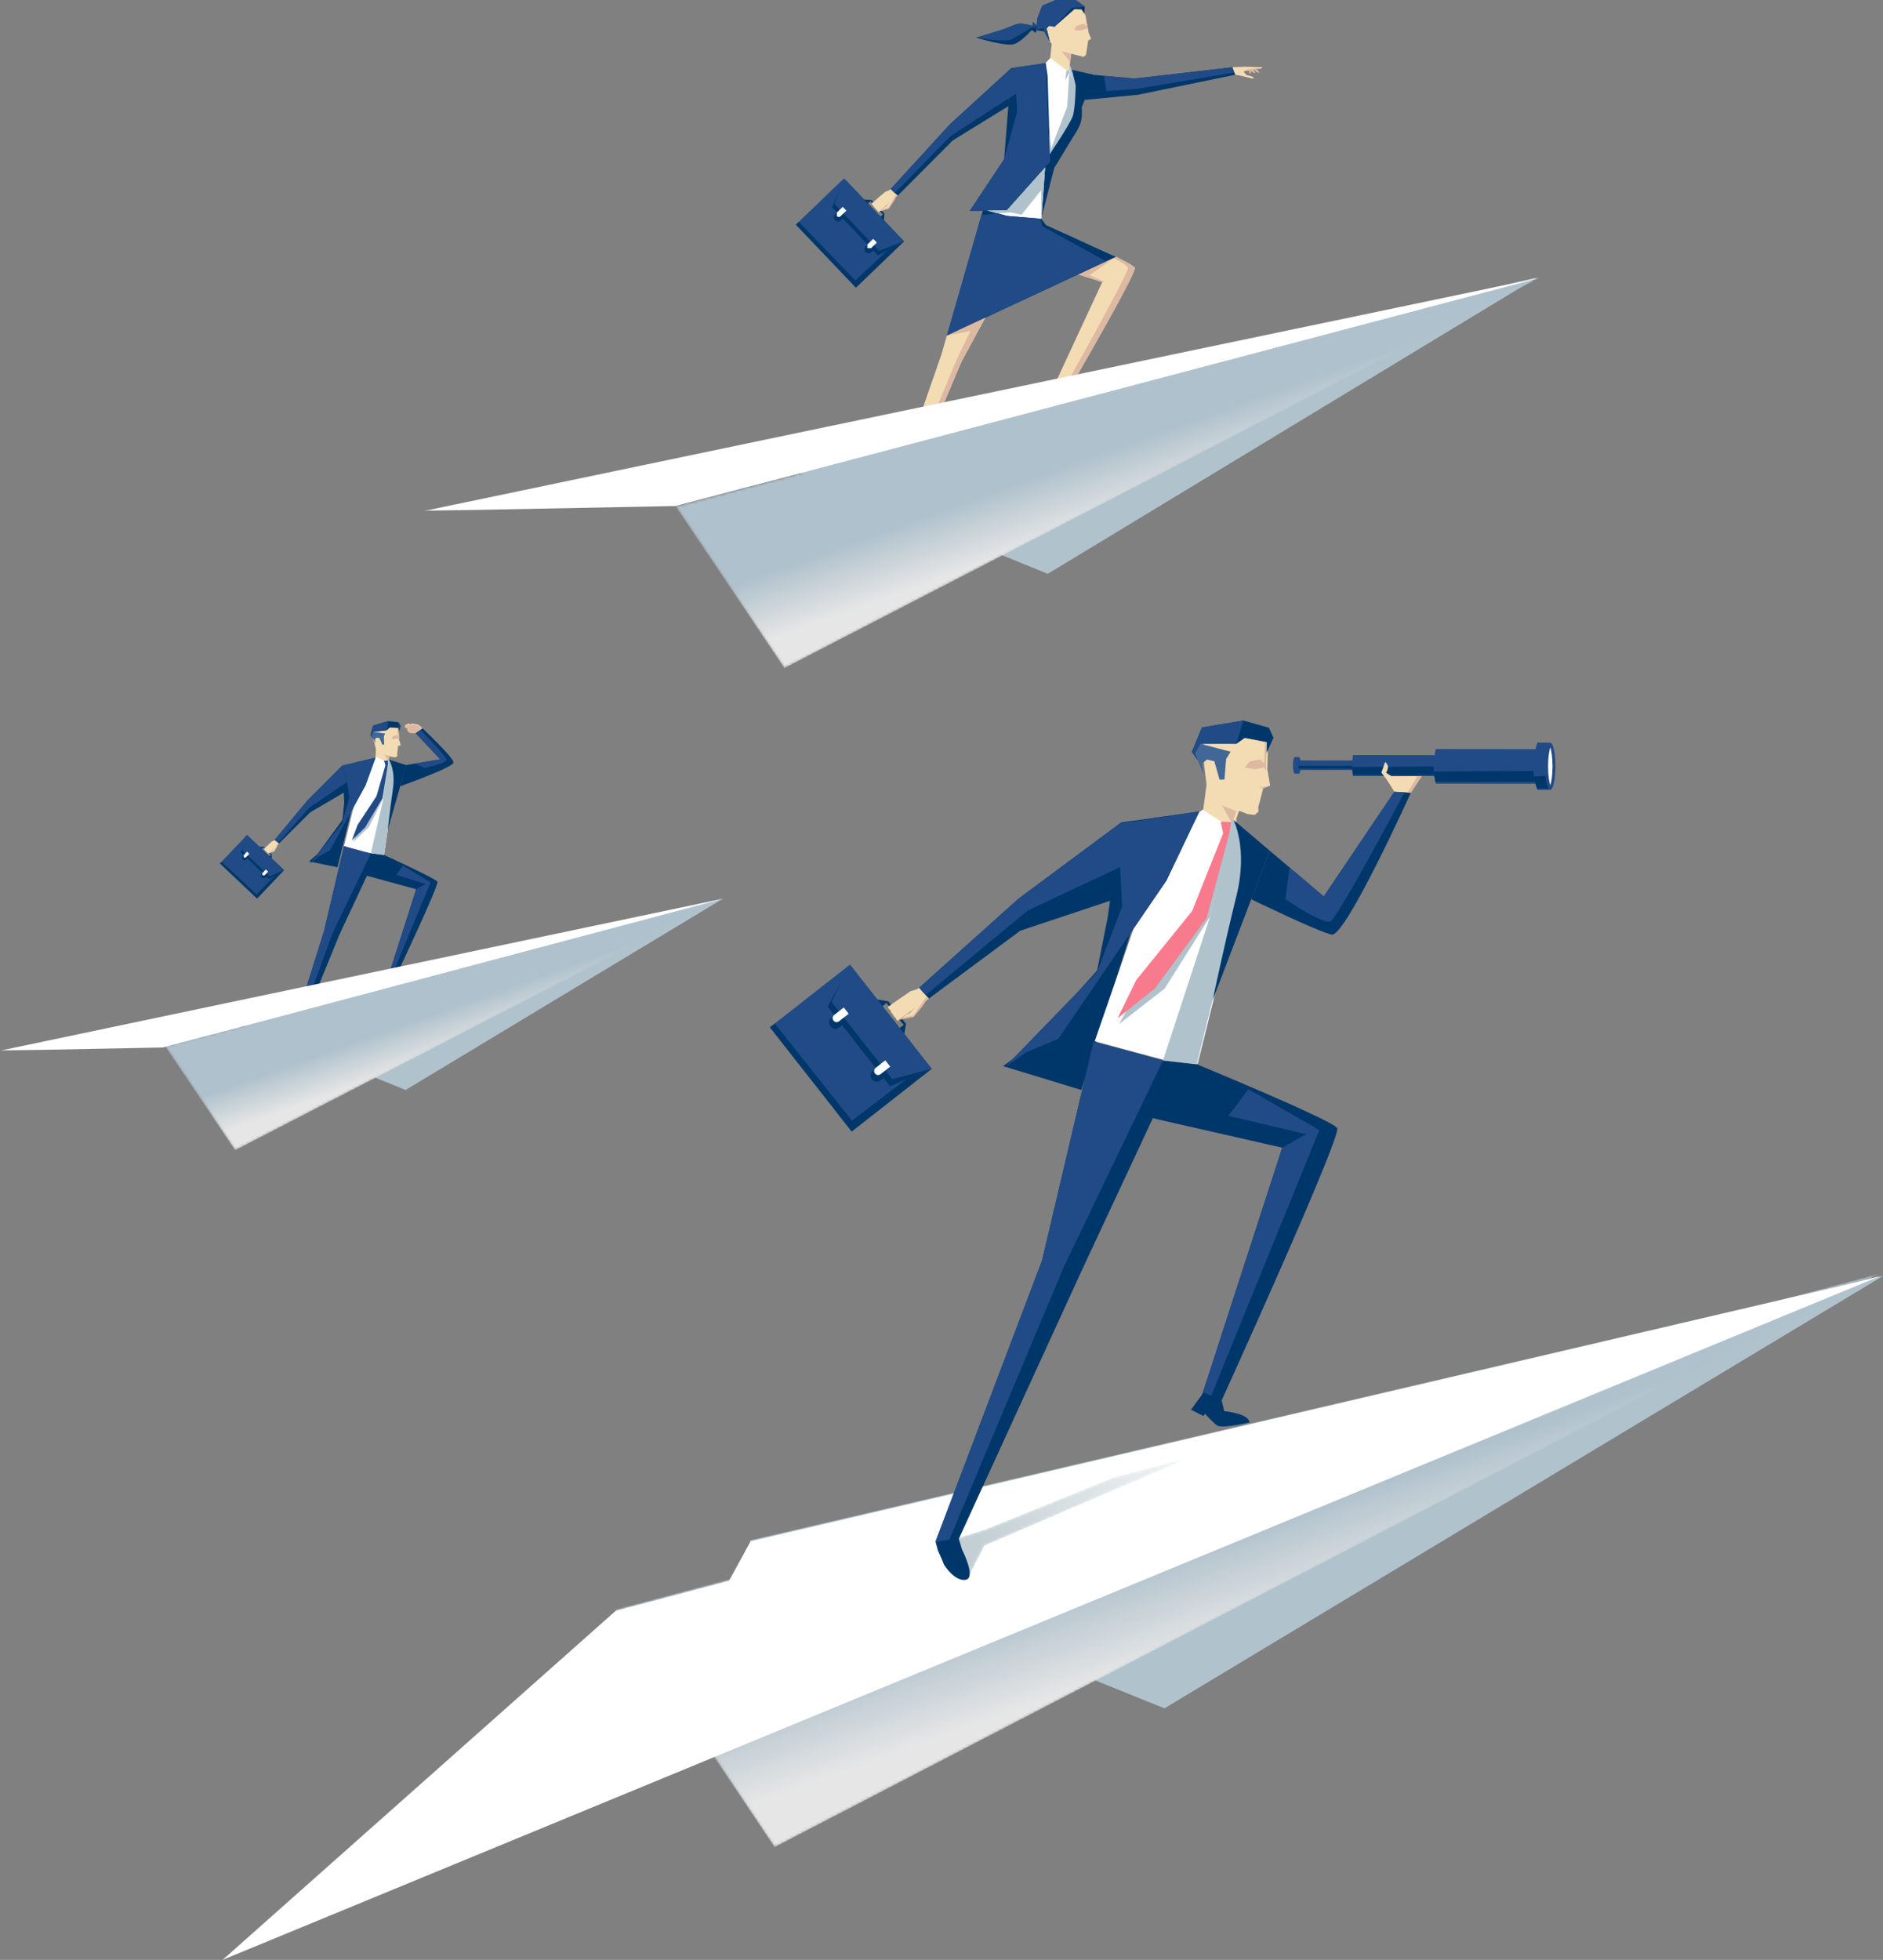 <svg xmlns="http://www.w3.org/2000/svg" xmlns:xlink="http://www.w3.org/1999/xlink" width="719px" height="748px" viewBox="0 0 719 748"><rect x="0" y="0" width="719" height="748" fill="#808080" stroke="none"/><title>figures</title><defs><polygon id="path-1" points="6.46053327e-14 128.271 60.761 219 483 0"></polygon><linearGradient x1="57.783%" y1="55.653%" x2="49.246%" y2="44.781%" id="linearGradient-3"><stop stop-color="#E6E6E6" offset="0%"></stop><stop stop-color="#AFC1CC" offset="100%"></stop></linearGradient><polygon id="path-4" points="6.294 47 12.915 33.925 92 0 62.137 7.907 12.915 27.841 4.29613116e-14 31.804"></polygon><linearGradient x1="8.884%" y1="57.625%" x2="131.607%" y2="30.53%" id="linearGradient-6"><stop stop-color="#C3CFD4" offset="0%"></stop><stop stop-color="#FFFFFF" offset="100%"></stop></linearGradient><polygon id="path-7" points="0 0.14 6.897 0.14 6.897 6.116 0 6.116"></polygon><polygon id="path-9" points="0 0.069 6.663 0.069 6.663 6.186 0 6.186"></polygon><polygon id="path-11" points="2.2247333e-14 -2.22226794e-14 11.672 -2.22226794e-14 11.672 6.704 2.2247333e-14 6.704"></polygon><polygon id="path-13" points="0 0 6.945 0 6.945 6.704 0 6.704"></polygon><polygon id="path-15" points="0 56.231 26.794 96 213 0"></polygon><linearGradient x1="57.784%" y1="55.586%" x2="49.246%" y2="44.843%" id="linearGradient-17"><stop stop-color="#E6E6E6" offset="0%"></stop><stop stop-color="#AFC1CC" offset="100%"></stop></linearGradient><polygon id="path-18" points="0 1.11560872e-14 276 1.11560872e-14 276 57.999 0 57.999"></polygon><polygon id="path-20" points="0 87.265 41.515 149 330 0"></polygon><linearGradient x1="57.783%" y1="55.605%" x2="49.245%" y2="44.824%" id="linearGradient-22"><stop stop-color="#E6E6E6" offset="0%"></stop><stop stop-color="#AFC1CC" offset="100%"></stop></linearGradient><polygon id="path-23" points="0 0 425.997 0 425.997 88.999 0 88.999"></polygon><polygon id="path-25" points="2.64216062e-14 0 301.237 0 301.237 79.518 2.64216062e-14 79.518"></polygon></defs><g id="DESIGN" stroke="none" stroke-width="1" fill="none" fill-rule="evenodd"><g id="RC---OPT-IN" transform="translate(-8, -187)"><g id="HERO" transform="translate(0, 128)"><g id="figures" transform="translate(8, 59)"><g id="Group-103" transform="translate(85, 275)"><polygon id="Fill-1" fill="#B0C2CC" points="201 313 359.644 377 634 212"></polygon><g id="Group-4" transform="translate(150, 211)"><mask id="mask-2" fill="white"><use xlink:href="#path-1"></use></mask><g id="Clip-3"></g><polygon id="Fill-2" fill="url(#linearGradient-3)" mask="url(#mask-2)" points="6.46053327e-14 128.271 60.761 219 483 0"></polygon></g><polygon id="Fill-5" fill="#FFFFFF" points="150.12 339.76 0 473 633 212"></polygon><polygon id="Fill-6" fill="#FFFFFF" points="201.599 313.262 193 329 634 212"></polygon><g id="Group-9" transform="translate(278, 281)"><mask id="mask-5" fill="white"><use xlink:href="#path-4"></use></mask><g id="Clip-8"></g><polygon id="Fill-7" fill="url(#linearGradient-6)" mask="url(#mask-5)" points="6.294 47 12.915 33.925 92 0 62.137 7.907 12.915 27.841 4.29613116e-14 31.804"></polygon></g><polygon id="Fill-10" fill="#F3DCB3" points="390 29.233 387.065 37.433 387.297 43 373 39.988 374.279 35.085 376.041 22"></polygon><polygon id="Fill-11" fill="#F3DCB3" points="377.295 3.324 374 10.091 375.801 25.366 381.073 31.743 391.464 35.725 394.148 36 395.557 34.736 395.436 33.221 397.437 25.537 400 24.896 398.918 18.715 399.196 7.746 393.151 3"></polygon><polygon id="Fill-12" fill="#00376A" points="298 131.887 327.894 141 348 77 333.67 95.684 307.175 125.249"></polygon><polygon id="Fill-13" fill="#FFFFFF" points="333 122.392 359.459 129.53 372.339 131 392 51.652 386.299 37.902 384.778 39.481 381.761 38.833 374.139 34 373.345 34.702 362.397 37.357"></polygon><g id="Group-102" transform="translate(209, 0)"><path d="M146.192,151.78 L118.999,210.006 L71.985,312.573 L63.222,313.35 L103.906,206.059 L123.562,122.578 L150.064,129.733 L163.142,131.255 C163.142,131.255 214.811,152.525 216.595,155.551 C218.379,158.577 172.482,259.459 172.482,259.459 L165.066,257.203 L195.61,163.033 L146.192,151.78 Z" id="Fill-14" fill="#00376A"></path><polygon id="Fill-16" fill="#B0C2CC" points="173.149 43.066 172.16 38.67 176.135 38.737 175.588 43.472 168.082 74.759 150.695 102.311 133.338 115.802 143.218 98.194 167.013 71.994"></polygon><polygon id="Fill-18" fill="#F77B8C" points="173.034 43.05 172.16 38.666 176.135 38.739 175.328 43.468 166.71 75.41 147.066 102.186 132.713 113.664 139.844 99.087 161.181 72.724"></polygon><polygon id="Fill-20" fill="#B0C2CC" points="162.971 131.205 150.069 129.738 168.081 74.762 175.509 42.565 176.134 38.739 176.947 37.89 179.035 41.407 182.112 53.358"></polygon><polygon id="Fill-22" fill="#00376A" points="124.778 96.153 128.905 75.416 134.093 38.915 163.975 34.688 151.377 61.064 110.092 121.437 97.657 126.73 89.507 132.527"></polygon><path d="M176.948,37.892 L190.858,49.704 L169.035,106.711 C169.035,106.711 173.586,85.186 178.12,66.893 C182.647,48.6 176.948,37.892 176.948,37.892" id="Fill-24" fill="#00376A"></path><polygon id="Fill-26" fill="#00376A" points="134.092 38.913 94.858 68.023 56.965 101.996 60.54 106.21 95.562 80.223 132.144 68.03"></polygon><polygon id="Fill-28" fill="#406796" points="175.881 11.9 174.182 14.695 173.538 22.523 171.669 22.523 169.691 15.556 166.857 14.877 165.048 16.356 165.546 20.516 162.263 12.494 164.369 8.874"></polygon><polygon id="Fill-30" fill="#204B86" points="31.212 156.839 0.001 117.082 30.502 93.18 40.497 105.907 61.713 132.932"></polygon><polygon id="Fill-32" fill="#00376A" points="45.225 107.19 51.937 115.74 51.294 119.657 49.473 117.34 51.069 116.182 44.472 107.784 42.967 109.058 40.928 106.457"></polygon><path d="M61.715,132.932 L30.868,93.642 L21.972,109.17 L24.587,112.499 L23.465,113.378 C22.427,114.19 22.245,115.7 23.058,116.737 C23.562,117.38 24.344,117.719 25.158,117.647 L25.158,117.647 C25.619,117.604 26.056,117.428 26.42,117.143 L27.543,116.264 L40.433,132.684 L39.31,133.563 C38.806,133.957 38.491,134.521 38.412,135.157 C38.333,135.794 38.509,136.419 38.903,136.922 C39.407,137.565 40.19,137.904 41.003,137.831 C41.464,137.789 41.901,137.613 42.265,137.328 L43.388,136.449 L45.828,139.553 L61.715,132.932 Z" id="Fill-34" fill="#00376A"></path><polygon id="Fill-36" fill="#204B86" points="30.504 93.178 23.506 107.373 46.671 136.877 61.715 132.93"></polygon><path d="M24.273,114.537 L24.236,114.495 C23.733,113.834 23.848,112.894 24.503,112.385 L28.181,109.505 L30.062,111.9 L26.36,114.798 C25.717,115.307 24.777,115.192 24.273,114.537" id="Fill-38" fill="#FFFFFF"></path><path d="M40.12,134.722 L40.084,134.679 C39.58,134.018 39.695,133.078 40.351,132.569 L44.028,129.689 L45.909,132.084 L42.208,134.982 C41.564,135.492 40.624,135.376 40.12,134.722" id="Fill-40" fill="#FFFFFF"></path><polygon id="Fill-42" fill="#00376A" points="4.31204991e-14 117.085 1.833 115.654 31.32 152.725 51.778 137.076 61.718 132.935 31.211 156.842"></polygon><polygon id="Fill-44" fill="#00376A" points="181.274 6.645 189.673 8.258 189.563 12.442 192.27 6.585 190.498 2.735 180.8 8.61653518e-14 164.943 2.631 161.095 11.981 163.347 15.213 162.267 12.49 164.372 8.871 178.082 8.889"></polygon><path d="M60.638,106.112 L59.485,107.016 L58.186,109.017 L54.781,113.14 L49.665,114.067 L52.135,112.351 L53.47,111.678 L54.472,110.666 C54.472,110.666 49.004,114.68 48.725,114.601 C48.44,114.516 47.984,113.655 47.984,113.431 C47.772,113.431 46.801,112.333 46.88,111.939 C46.546,111.963 45.97,110.908 46.048,110.532 C45.618,110.405 44.871,109.49 45.077,109.271 C45.278,109.059 53.719,103.262 53.719,103.262 L55.849,102.668 L56.966,102.001 L60.638,106.112 Z" id="Fill-46" fill="#F3DCB3"></path><polygon id="Fill-48" fill="#204B86" points="123.564 122.58 150.066 129.735 112.258 208.407 68.43 312.721 63.223 313.351 103.902 206.06"></polygon><polygon id="Fill-50" fill="#204B86" points="195.607 163.036 204.741 157.851 175.065 150.879 182.657 140.728 209.765 156.305 168.456 257.763 165.07 257.205"></polygon><polygon id="Fill-52" fill="#DDB9A2" points="60.638 106.112 59.885 105.33 59.017 106.434 54.787 112.454 50.721 113.34 49.665 114.067 54.781 113.14 58.186 109.017 59.485 107.016"></polygon><path d="M48.723,114.6 C48.626,114.539 48.699,114.327 48.699,114.327 L55.702,109.361 L54.47,110.665 C54.47,110.665 48.941,114.697 48.723,114.6" id="Fill-54" fill="#DDB9A2"></path><polygon id="Fill-56" fill="#204B86" points="180.799 0.002 164.942 2.633 161.094 11.983 163.346 15.209 162.265 12.492 164.371 8.872 178.08 8.891"></polygon><polygon id="Fill-58" fill="#204B86" points="110.092 121.438 140.308 77.254 151.378 61.065 163.976 34.684 133.548 39.316 94.86 68.026 56.967 101.999 59.455 104.788 98.477 72.458 133.699 55.96 134.47 71.027 124.779 96.154 89.507 132.522 97.658 126.731"></polygon><polygon id="Fill-60" fill="#DDB9A2" points="172.625 32.407 176.132 38.738 176.945 37.895 178.068 34.584"></polygon><polygon id="Fill-62" fill="#DDB9A2" points="188.76 16.421 189.015 8.424 181.271 6.635 189.67 8.26 189.385 19.156 188.651 17.925 185.313 18.634 181.35 17.961 183.049 15.676 187.158 14.809"></polygon><polygon id="Fill-64" fill="#DDB9A2" points="187.9 25.983 190.473 25.346 186.868 25.431"></polygon><polygon id="Fill-66" fill="#204B86" points="233.029 15.266 201.405 15.229 201.399 18.855 233.023 18.892"></polygon><path d="M201.135,17.108 C201.129,18.854 201.475,20.267 201.906,20.273 C202.337,20.273 202.689,18.854 202.689,17.114 C202.695,15.368 202.349,13.949 201.924,13.949 C201.493,13.949 201.141,15.361 201.135,17.108" id="Fill-68" fill="#204B86"></path><path d="M201.932,13.949 L200.269,13.949 C199.565,15.137 199.456,19.012 200.263,20.267 L201.926,20.267 C201.453,18.096 201.41,15.98 201.932,13.949" id="Fill-70" fill="#204B86"></path><path d="M222.496,18.366 L201.905,18.342 C201.802,17.96 201.832,17.621 201.929,17.293 L222.496,17.318 L222.496,18.366 Z" id="Fill-72" fill="#00376A"></path><path d="M254.238,13.207 L222.614,13.17 C222.244,15.862 222.244,18.536 222.602,21.186 L254.226,21.222 L254.238,13.207 Z" id="Fill-74" fill="#204B86"></path><path d="M222.543,20.723 C222.428,19.832 222.367,18.813 222.337,17.728 L254.234,17.534 L254.228,20.754 L222.543,20.723 Z" id="Fill-76" fill="#00376A"></path><path d="M293.024,10.936 L254.239,10.893 C253.171,15.132 253.232,19.546 254.227,24.093 L293.006,24.142 L293.024,10.936 Z" id="Fill-78" fill="#204B86"></path><path d="M254.074,23.366 C253.831,22.22 253.661,20.886 253.54,19.449 L293.017,19.225 L293.047,23.36 L254.074,23.366 Z" id="Fill-80" fill="#00376A"></path><path d="M297.888,8.447 L293.027,8.441 C290.867,14.814 291.079,20.829 293.009,26.45 L297.87,26.456 L297.888,8.447 Z" id="Fill-82" fill="#204B86"></path><path d="M292.913,25.991 C292.5,24.82 291.863,22.935 291.766,21.37 L297.871,21.079 L297.859,25.942 L292.913,25.991 Z" id="Fill-84" fill="#00376A"></path><path d="M296.009,17.465 C296.009,22.425 296.882,26.445 297.963,26.445 C299.043,26.445 299.923,22.425 299.923,17.465 C299.917,12.505 299.043,8.485 297.963,8.485 C296.882,8.485 296.009,12.505 296.009,17.465" id="Fill-86" fill="#204B86"></path><path d="M297.965,24.708 C298.366,23.525 298.809,21.063 298.809,17.462 C298.809,13.866 298.366,11.398 297.965,10.222 C297.565,11.398 297.115,13.866 297.115,17.462 C297.115,21.063 297.565,23.525 297.965,24.708" id="Fill-88" fill="#FFFFFF"></path><path d="M190.86,49.704 L211.463,67.142 L238.427,27.167 L244.732,27.506 C244.732,27.506 219.735,82.737 214.51,81.688 C209.279,80.633 183.724,68.179 183.724,68.179 L190.86,49.704 Z" id="Fill-90" fill="#00376A"></path><path d="M244.731,27.503 L248.888,21.216 L237.29,21.246 L235.288,19.942 C235.288,19.942 236.271,18.063 235.913,17.202 C235.555,16.341 234.905,15.801 234.905,15.801 L233.473,19.882 L235.767,22.938 L238.425,27.17 L244.731,27.503 Z" id="Fill-92" fill="#F3DCB3"></path><polygon id="Fill-94" fill="#DDB9A2" points="244.731 27.503 243.523 27.437 247.182 21.21 248.888 21.216"></polygon><path d="M198.419,56.101 L196.799,68.215 C196.799,68.215 211.085,77.886 213.949,76.698 C216.814,75.515 242.278,27.409 242.278,27.409 L238.424,27.172 L211.467,67.142 L198.419,56.101 Z" id="Fill-96" fill="#204B86"></path><path d="M172.481,259.459 L173.477,263.582 C173.477,263.582 182.774,264.424 183.089,267.868 C183.089,267.868 173.319,270.227 170.946,269.148 C169.756,268.614 166.115,264.558 166.115,264.558 L165.545,265.431 L160.769,263.042 L165.575,256.427 L172.481,259.459 Z" id="Fill-98" fill="#00376A"></path><path d="M63.222,313.351 L64.169,316.861 C64.169,316.861 66.111,321.033 66.232,321.664 C66.348,322.294 70.608,328.721 74.747,327.933 C78.885,327.145 73.327,316.382 73.327,316.382 L72.113,312.278 L63.222,313.351 Z" id="Fill-100" fill="#00376A"></path></g></g><g id="Group-88" transform="translate(0, 275)"><polygon id="Fill-1" fill="#F3DCB3" points="143.444 13.312 143.168 15.33 148.388 16 148.094 13.778 148.832 10.375 143.582 8"></polygon><polygon id="Fill-2" fill="#F3DCB3" points="142.949 1.961 142 4.803 143.494 10.735 145.893 12.975 150.197 14 151.268 13.968 151.756 13.396 151.634 12.806 152.025 9.665 153 9.282 152.262 6.893 151.807 2.551 149.177 1"></polygon><polygon id="Fill-3" fill="#00376A" points="118 53.778 128.866 56 135 31 130.244 38.654 121.253 50.907"></polygon><g id="Group-78" transform="translate(84, 0)"><path d="M67.588,96.784 L68.834,98.242 C68.834,98.242 72.341,99.443 72.147,100.65 C72.053,101.238 69.285,100.9 68.201,100.725 C67.663,100.638 65.828,99.543 65.828,99.543 L65.69,99.962 L63.492,99.518 L64.713,96.309 L67.588,96.784 Z" id="Fill-4" fill="#00376A"></path><path d="M32.655,113.269 L33.488,114.996 C33.488,114.996 36.582,117.047 36.081,118.167 C35.843,118.705 33.25,117.679 32.248,117.235 C31.754,117.016 30.251,115.496 30.251,115.496 L30.013,115.865 L28.003,114.877 L29.994,112.081 L32.655,113.269 Z" id="Fill-6" fill="#00376A"></path><polygon id="Fill-8" fill="#FFFFFF" points="47.362 47.954 50.675 49.756 62.66 51.307 67.213 19.981 64.489 14.896 63.963 15.559 62.779 15.428 59.654 13.851 59.379 14.152 55.258 15.597"></polygon><path d="M56.107,59.237 L45.599,81.73 L32.731,113.256 L29.825,111.986 L39.763,80.21 L47.365,47.952 L54.391,50.236 L62.657,51.305 C62.657,51.305 82.345,60.325 83.034,61.495 C83.723,62.665 67.585,96.78 67.585,96.78 L64.711,96.305 L74.924,64.385 L56.107,59.237 Z" id="Fill-10" fill="#00376A"></path><polygon id="Fill-12" fill="#B0C2CC" points="63.224 17.028 62.679 15.377 64.207 15.252 64.176 17.091 62.479 29.407 56.836 40.66 50.675 46.509 53.806 39.359 61.965 28.381"></polygon><polygon id="Fill-14" fill="#204B86" points="63.179 17.026 62.678 15.375 64.206 15.25 64.08 17.102 61.976 29.712 55.439 40.746 50.354 45.706 52.539 39.833 59.747 28.886"></polygon><polygon id="Fill-16" fill="#B0C2CC" points="62.658 51.306 57.604 50.718 62.476 29.407 64.11 16.746 64.204 15.251 64.486 14.895 65.425 16.171 67.06 20.643"></polygon><polygon id="Fill-18" fill="#00376A" points="46.637 39.275 47.438 31.144 46.687 17.207 59.38 14.155 55.535 24.776 41.946 49.553 37.369 52.061 34.451 54.6"></polygon><g id="Group-22" transform="translate(70.453, 0)"><mask id="mask-8" fill="white"><use xlink:href="#path-7"></use></mask><g id="Clip-21"></g><path d="M6.897,3.006 L5.957,2.061 L5.262,1.636 L4.411,1.379 L3.296,1.185 C2.739,1.085 2.438,1.254 2.695,1.554 C2.15,1.417 1.687,1.192 1.505,1.167 C1.323,1.135 0.998,1.242 1.173,1.629 C0.415,1.123 0.209,1.861 0.49,1.999 C0.033,1.911 -0.142,2.318 0.127,2.562 C0.24,2.662 1.812,3.525 1.812,3.525 C1.812,3.525 1.186,3.25 1.098,3.387 C1.004,3.531 1.085,3.687 1.167,3.894 C1.279,4.169 1.931,4.644 1.931,4.644 L2.776,4.738 L3.928,4.82 L4.792,4.488 L6.897,3.006 Z" id="Fill-20" fill="#F3DCB3" mask="url(#mask-8)"></path></g><g id="Group-25" transform="translate(70.558, 0.071)"><mask id="mask-10" fill="white"><use xlink:href="#path-9"></use></mask><g id="Clip-24"></g><path d="M6.256,2.602 C6.224,2.59 5.279,1.839 5.279,1.839 L3.068,1.351 L2.768,1.533 L3.037,1.758 L1.534,1.457 L1.184,1.651 L1.346,1.82 L0.808,1.67 L0.451,1.958 L0.664,2.152 L0.332,2.177 L0,2.471 L1.753,3.465 C1.753,3.465 1.265,3.484 1.177,3.547 C1.09,3.609 1.115,3.572 1.152,3.797 C1.19,4.028 1.822,4.572 1.822,4.572 L3.82,4.748 L4.183,4.766 L6.663,3.021 L6.256,2.602 Z" id="Fill-23" fill="#DDB9A2" mask="url(#mask-10)"></path></g><path d="M64.489,14.895 L71.126,17.015 L64.063,41.654 C64.063,41.654 64.99,33.21 66.042,26.004 C67.087,18.798 64.489,14.895 64.489,14.895" id="Fill-26" fill="#00376A"></path><polygon id="Fill-28" fill="#406796" points="63.067 4.943 62.559 6.101 62.703 9.134 61.989 9.222 60.881 6.657 59.76 6.539 59.14 7.195 59.541 8.765 57.882 5.857 58.501 4.362"></polygon><g id="Group-32" transform="translate(57.404, 0.14)"><mask id="mask-12" fill="white"><use xlink:href="#path-11"></use></mask><g id="Clip-31"></g><polygon id="Fill-30" fill="#00376A" mask="url(#mask-12)" points="7.464 2.52 10.764 2.713 10.934 4.321 11.672 1.944 10.802 0.555 6.945 -0.001 1.002 1.806 2.2247333e-14 5.578 1.027 6.704 0.476 5.716 1.102 4.227 6.356 3.539"></polygon></g><polygon id="Fill-33" fill="#204B86" points="47.362 47.954 57.607 50.719 42.991 81.119 31.506 112.72 29.822 111.988 39.766 80.212"></polygon><polygon id="Fill-35" fill="#204B86" points="74.922 64.385 78.454 62.384 67.263 58.887 69.887 55.384 80.395 61.783 66.023 96.524 64.715 96.305"></polygon><g id="Group-39" transform="translate(57.406, 0.14)"><mask id="mask-14" fill="white"><use xlink:href="#path-13"></use></mask><g id="Clip-38"></g><polygon id="Fill-37" fill="#204B86" mask="url(#mask-14)" points="6.945 -0.002 1.002 1.806 0 5.578 1.027 6.704 0.47 5.715 1.096 4.227 6.35 3.539"></polygon></g><polygon id="Fill-40" fill="#204B86" points="46.637 39.275 49.411 29.248 48.54 23.481 46.687 17.207 59.38 14.155 55.535 24.776 51.891 31.419 41.946 49.553 37.369 52.061 34.451 54.6"></polygon><polygon id="Fill-42" fill="#DDB9A2" points="62.618 12.949 64.208 15.251 64.49 14.895 64.834 13.469"></polygon><polygon id="Fill-44" fill="#DDB9A2" points="68.23 6.027 67.923 2.949 64.867 2.655 68.167 2.855 68.605 7.04 68.261 6.609 67.021 7.046 65.468 6.99 66 6.027 67.535 5.489"></polygon><polygon id="Fill-46" fill="#DDB9A2" points="68.383 9.733 69.335 9.358 67.957 9.57"></polygon><path d="M71.045,16.985 L84.095,14.796 L74.74,4.838 L77.351,3.005 C77.351,3.005 89.205,14.164 89.18,16.016 C89.155,17.867 68.816,25.073 68.816,25.073 L71.045,16.985 Z" id="Fill-48" fill="#00376A"></path><path d="M76.543,3.574 C76.543,3.574 86.575,13.738 86.556,15.014 C86.544,16.284 78.115,18.104 78.115,18.104 L74.571,16.397 L84.095,14.795 L74.746,4.837 L76.543,3.574 Z" id="Fill-50" fill="#204B86"></path><polygon id="Fill-52" fill="#00376A" points="46.735 17.155 33.416 30.472 20.879 45.566 22.482 46.967 34.374 35.082 47.487 27.388"></polygon><polygon id="Fill-54" fill="#204B86" points="14.154 67.934 0.001 54.529 10.284 43.695 14.817 47.986 24.436 57.094"></polygon><polygon id="Fill-56" fill="#00376A" points="16.693 48.208 19.736 51.091 19.711 52.618 18.891 51.842 19.429 51.304 16.436 48.477 15.935 49.046 15.008 48.17"></polygon><path d="M24.438,57.095 L10.449,43.853 L7.938,50.271 L9.121,51.397 L8.739,51.797 C8.389,52.166 8.407,52.748 8.777,53.098 C9.002,53.317 9.322,53.398 9.629,53.329 L9.629,53.329 C9.804,53.286 9.96,53.192 10.079,53.067 L10.461,52.666 L16.304,58.202 L15.928,58.596 C15.759,58.778 15.665,59.015 15.671,59.259 C15.684,59.503 15.784,59.735 15.96,59.904 C16.191,60.122 16.511,60.204 16.817,60.129 C16.986,60.091 17.143,59.997 17.268,59.866 L17.644,59.472 L18.752,60.517 L24.438,57.095 Z" id="Fill-58" fill="#00376A"></path><polygon id="Fill-60" fill="#204B86" points="10.285 43.694 8.419 49.505 18.92 59.451 24.437 57.092"></polygon><path d="M9.116,52.192 L9.097,52.179 C9.091,51.86 9.084,51.685 9.072,51.366 L10.324,50.052 L11.176,50.859 L9.936,52.167 C9.717,52.392 9.347,52.404 9.116,52.192" id="Fill-62" fill="#FFFFFF"></path><path d="M16.301,58.996 L16.289,58.983 C16.057,58.758 16.051,58.395 16.264,58.164 L17.51,56.857 L18.362,57.664 L17.115,58.977 C16.896,59.209 16.533,59.215 16.301,58.996" id="Fill-64" fill="#FFFFFF"></path><polygon id="Fill-66" fill="#00376A" points="0 54.532 0.614 53.882 13.964 66.361 20.884 59.236 24.441 57.097 14.152 67.937"></polygon><path d="M22.512,46.927 L22.123,47.334 L21.741,48.172 L20.677,49.936 L18.779,50.58 L19.618,49.786 L20.094,49.454 L20.414,49.01 C20.414,49.01 18.56,50.849 18.447,50.837 C18.335,50.818 18.109,50.518 18.097,50.43 C18.015,50.443 17.583,50.08 17.596,49.923 C17.464,49.955 17.189,49.586 17.195,49.436 C17.026,49.411 16.688,49.104 16.75,49.01 C16.819,48.916 19.712,46.233 19.712,46.233 L20.489,45.883 L20.877,45.564 L22.512,46.927 Z" id="Fill-68" fill="#F3DCB3"></path><polygon id="Fill-70" fill="#DDB9A2" points="22.512 46.927 22.18 46.671 21.91 47.14 20.639 49.673 19.136 50.242 18.779 50.58 20.677 49.936 21.741 48.172 22.123 47.334"></polygon><path d="M18.446,50.836 C18.402,50.817 18.421,50.736 18.421,50.736 L20.813,48.447 L20.419,49.01 C20.419,49.01 18.534,50.861 18.446,50.836" id="Fill-72" fill="#DDB9A2"></path><polygon id="Fill-74" fill="#204B86" points="20.879 45.566 22.181 46.673 34.18 33.199 48.539 23.479 46.735 17.155 33.416 30.472"></polygon><polygon id="Fill-76" fill="#B0C2CC" points="192 68.015 70.885 141 0.85 112.689"></polygon></g><g id="Group-81" transform="translate(63, 68)"><mask id="mask-16" fill="white"><use xlink:href="#path-15"></use></mask><g id="Clip-80"></g><polygon id="Fill-79" fill="url(#linearGradient-17)" mask="url(#mask-16)" points="0 56.231 26.794 96 213 0"></polygon></g><g id="Group-87" transform="translate(0, 68)"><g id="Group-84" transform="translate(0, 0.001)"><mask id="mask-19" fill="white"><use xlink:href="#path-18"></use></mask><g id="Clip-83"></g><polygon id="Fill-82" fill="#FFFFFF" mask="url(#mask-19)" points="276 1.11560872e-14 -0.001 57.999 62.168 56.78"></polygon></g><polygon id="Fill-85" fill="#FFFFFF" points="84.64 44.854 275.998 0 80.834 51.825"></polygon></g></g><g id="Group-106" transform="translate(162, 0)"><g id="Group-95" transform="translate(130, 0)"><path d="M106.258,165.704 L108.405,169.639 C108.405,169.639 114.956,172.539 114.837,174.604 C114.785,175.602 109.289,174.7 107.446,174.604 C106.533,174.551 103.428,170.705 103.428,170.705 L102.901,170.586 L102.93,172.941 L102.031,172.897 L102.299,164.884 L103.94,164.69 L106.258,165.704 Z" id="Fill-1" fill="#00376A"></path><path d="M47.983,203.501 L48.065,207.988 C48.065,207.988 53.42,212.378 52.365,214.152 C51.853,215.017 46.512,211.536 44.93,210.589 C44.143,210.112 43.162,206.616 43.162,206.616 L42.754,206.266 L41.691,208.36 L40.912,207.898 L44.625,200.862 L46.401,201.525 L47.983,203.501 Z" id="Fill-3" fill="#00376A"></path><path d="M97.178,97.398 L75.139,138.006 L48.102,201.9 L44.536,201.2 L67.407,135.464 L83.362,79.918 L93.665,82.52 L105.252,85.442 C113.95,89.131 139.822,99.738 141.278,102.213 C142.444,104.203 106.255,165.704 106.255,165.704 L102.296,164.885 L128.866,107.676 L97.178,97.398 Z" id="Fill-5" fill="#F3DCB3"></path><polygon id="Fill-7" fill="#F3DCB3" points="117.262 19.112 116.438 24.948 116.215 30.456 108.438 27.847 108.899 23.114 109.886 14.147"></polygon><polygon id="Fill-9" fill="#F3DCB3" points="105.397 7.942 108.903 15.977 112.298 19.272 121.731 21.717 122.682 20.904 123.499 15.545 124.635 14.785 123.729 12.593 122.444 5.78 118.953 0.563 108.145 1.942"></polygon><polygon id="Fill-11" fill="#FFFFFF" points="80.326 79.154 92.374 84.014 105.246 85.438 109.034 64.441 119.701 45.068 120.191 34.156 117.525 27.462 116.44 24.943 116.351 27.119 115.17 26.769 109.064 22.133 107.259 24.004 101.02 24.965 92.307 61.235"></polygon><polygon id="Fill-13" fill="#00376A" points="91.411 60.797 94.152 26.018 107.262 24.005 108.005 29.051 109.008 61.721 92.503 80.222 78.286 80.498"></polygon><polygon id="Fill-15" fill="#B0C2CC" points="114.718 30.743 115.238 26.792 116.352 27.12 116.441 24.943 117.525 27.463 118.729 32.658 119.397 43.481 111.479 55.459 108.872 58.806 109.421 56.503 115.49 40.753 116.329 27.686"></polygon><path d="M117.522,27.46 L117.166,26.633 L125.938,28.6 L121.028,41.026 C121.028,41.026 121.392,44.253 120.687,46.683 C119.981,49.113 117.537,52.587 117.537,52.587 L110.548,64.14 L105.712,82.894 L107.257,61.211 C107.257,61.211 116.794,47.22 117.708,44.089 C118.622,40.951 118.733,32.655 118.733,32.655 L117.522,27.46 Z" id="Fill-17" fill="#00376A"></path><polygon id="Fill-19" fill="#00376A" points="103.741 11.553 104.098 6.947 105.985 2.162 111.11 5.2962591e-14 118.917 0.112 122.222 2.512 122.036 5.173 120.989 3.608 118.293 3.496 110.642 10.219 108.599 9.817 107.619 10.868 108.904 15.981 106.705 11.986"></polygon><path d="M97.98,9.03 C96.287,8.851 94.17,10.163 91.124,11.176 C86.415,12.756 80.747,14.366 80.747,14.366 C80.747,14.366 92.446,17.982 95.432,16.774 C98.411,15.567 101.954,11.445 101.954,11.445 L103.544,12.585 L103.744,11.556 L103.885,9.745 L102.392,8.411 L102.17,9.924 C102.17,9.924 101.531,9.41 97.98,9.03" id="Fill-21" fill="#00376A"></path><polygon id="Fill-23" fill="#F3DCB3" points="106.258 165.704 107.082 167.217 108.405 169.639 107.417 170.057 102.299 164.884"></polygon><polygon id="Fill-25" fill="#F3DCB3" points="48.105 201.901 47.889 203.839 47.964 207.655 46.404 207.089 44.539 201.2"></polygon><polygon id="Fill-27" fill="#204B86" points="34.818 109.766 11.896 85.735 30.258 68.107 37.596 75.799 53.173 92.131"></polygon><polygon id="Fill-29" fill="#00376A" points="40.76 76.334 45.692 81.499 45.521 84.108 44.184 82.707 45.15 81.85 40.307 76.774 39.408 77.705 37.908 76.133"></polygon><path d="M53.175,92.134 L30.52,68.386 L25.721,79.134 L27.638,81.147 L26.962,81.795 C26.338,82.392 26.316,83.39 26.917,84.024 C27.281,84.412 27.816,84.576 28.343,84.479 L28.343,84.479 C28.641,84.419 28.915,84.277 29.138,84.069 L29.814,83.42 L39.277,93.341 L38.601,93.997 C38.297,94.288 38.126,94.675 38.119,95.1 C38.111,95.518 38.26,95.92 38.549,96.218 C38.921,96.606 39.456,96.777 39.983,96.681 C40.28,96.621 40.555,96.479 40.77,96.271 L41.446,95.622 L43.236,97.493 L53.175,92.134 Z" id="Fill-31" fill="#00376A"></path><polygon id="Fill-33" fill="#204B86" points="30.255 68.106 26.608 77.855 43.618 95.692 53.177 92.137"></polygon><path d="M27.567,82.5 L27.545,82.471 C27.552,81.934 27.56,81.628 27.567,81.092 L29.788,78.952 L31.17,80.398 L28.956,82.523 C28.57,82.903 27.946,82.888 27.567,82.5" id="Fill-35" fill="#FFFFFF"></path><path d="M39.205,94.701 L39.182,94.671 C39.19,94.127 39.197,93.821 39.212,93.277 L41.426,91.153 L42.807,92.599 L40.586,94.738 C40.044,94.723 39.747,94.716 39.205,94.701" id="Fill-37" fill="#FFFFFF"></path><polygon id="Fill-39" fill="#00376A" points="11.898 85.738 12.997 84.679 34.62 107.063 46.958 95.487 53.175 92.133 34.821 109.769"></polygon><polygon id="Fill-41" fill="#00376A" points="94.153 26.018 70.703 47.456 48.056 72.18 50.774 74.684 71.803 53.59 93.061 40.494"></polygon><path d="M50.716,74.637 L50.026,75.301 L49.305,76.695 L47.352,79.624 L44.076,80.556 L45.576,79.274 L46.401,78.744 L46.988,78.014 C46.988,78.014 43.682,81.003 43.489,80.966 C43.303,80.928 42.947,80.392 42.932,80.25 C42.798,80.265 42.093,79.609 42.122,79.341 C41.899,79.385 41.454,78.73 41.483,78.476 C41.194,78.424 40.652,77.872 40.77,77.716 C40.889,77.559 46.022,73.214 46.022,73.214 L47.374,72.692 L48.057,72.178 L50.716,74.637 Z" id="Fill-43" fill="#F3DCB3"></path><polygon id="Fill-45" fill="#DDB9A2" points="50.716 74.637 50.174 74.175 49.676 74.95 47.307 79.169 44.715 80.012 44.076 80.556 47.352 79.624 49.305 76.695 50.026 75.301"></polygon><path d="M43.492,80.968 C43.425,80.931 43.455,80.789 43.455,80.789 L47.704,77.084 L46.991,78.016 C46.991,78.016 43.641,81.02 43.492,80.968" id="Fill-47" fill="#DDB9A2"></path><polygon id="Fill-49" fill="#DDB9A2" points="122.839 9.891 122.438 5.784 123.456 11.121 122.899 10.883 120.789 11.628 118.152 11.524 119.066 9.891 121.666 8.974"></polygon><polygon id="Fill-51" fill="#DDB9A2" points="113.347 19.546 116.623 23.661 117.069 20.508"></polygon><polygon id="Fill-53" fill="#DDB9A2" points="134.136 98.001 122.943 105.753 119.786 104.731"></polygon><path d="M132.762,98.299 C132.762,98.299 137.85,100.609 138.682,102.197 C139.521,103.792 104.714,165.361 104.714,165.361 L106.259,165.704 C106.259,165.704 142.841,103.695 141.274,102.212 C139.714,100.729 133.534,97.702 133.534,97.702 L132.762,98.299 Z" id="Fill-55" fill="#DDB9A2"></path><polygon id="Fill-57" fill="#DDB9A2" points="128.869 107.679 129.746 107.507 121.115 103.698 119.785 104.734"></polygon><polygon id="Fill-59" fill="#00376A" points="69.533 128.074 134.133 97.998 107.408 85.93 105.595 83.507 92.574 82.412 83.364 79.922"></polygon><polygon id="Fill-61" fill="#DDB9A2" points="104.712 165.361 108.025 169.818 108.404 169.639 107.007 167.083 106.257 165.704"></polygon><polygon id="Fill-63" fill="#DDB9A2" points="47.961 207.655 47.894 203.838 48.102 201.9 75.139 138.006 84.751 120.296 69.531 128.07 78.534 126.356 73.49 136.813 46.312 201.855 47.366 207.438"></polygon><polygon id="Fill-65" fill="#204B86" points="70.918 51.983 49.674 73.674 48.055 72.183 70.703 47.451 94.153 26.021 107.263 24.001 109.008 61.725 92.504 80.218 78.287 80.501 91.412 60.801 96.388 42.606 96.017 35.823 93.269 37.455"></polygon><polygon id="Fill-67" fill="#204B86" points="117.334 2.96 122.221 2.513 118.916 0.113 111.109 0.001 105.984 2.162 104.097 6.948 103.741 11.554 106.378 10.749 106.704 11.986 108.903 15.974 107.618 10.861 108.598 9.817 110.641 10.22"></polygon><polygon id="Fill-69" fill="#B0C2CC" points="88.724 81.371 94.043 81.103 98.061 81.945 105.519 72.65 105.601 83.51 107.064 63.937 92.498 80.223 85.01 80.372"></polygon><polygon id="Fill-71" fill="#FFFFFF" points="116.361 27.078 117.758 31.67 116.413 26.564"></polygon><polygon id="Fill-73" fill="#B0C2CC" points="109.433 57.813 108.542 46.692 108.869 58.812"></polygon><polygon id="Fill-75" fill="#204B86" points="69.533 128.074 130.412 99.734 105.878 86.288 105.343 83.485 92.574 82.412 88.727 81.368 82.74 82.084"></polygon><path d="M80.749,14.364 C80.749,14.364 91.482,16.272 94.179,15.035 C96.868,13.798 102.082,10.376 102.082,10.376 L103.122,10.652 L103.88,9.743 L102.394,8.409 L102.171,9.922 C101.889,9.616 99.742,9.229 97.982,9.027 C96.095,8.819 92.195,10.876 91.126,11.181 C90.056,11.48 80.749,14.364 80.749,14.364" id="Fill-77" fill="#204B86"></path><polygon id="Fill-79" fill="#DDB9A2" points="124.638 14.788 122.981 15.362 123.501 15.548"></polygon><polygon id="Fill-81" fill="#00376A" points="125.941 28.6 141.131 29.986 178.598 25.678 179.697 28.51 142.58 36.165 121.47 38.178"></polygon><polygon id="Fill-83" fill="#204B86" points="129.542 28.928 130.463 34.764 141.916 33.937 179.375 27.668 178.603 25.678 141.136 29.986"></polygon><path d="M187.892,26.39 L188.954,27.71 C188.954,27.71 188.189,27.769 187.899,27.523 C187.617,27.277 186.844,26.644 186.844,26.644 L184.987,26.368 L185.418,25.898 L187.892,26.39 Z" id="Fill-85" fill="#DDB9A2"></path><path d="M186.43,26.392 L187.343,27.793 C187.343,27.793 187.017,27.883 186.638,27.793 C186.266,27.704 185.91,27.018 185.91,27.018 L183.882,26.556 L184.602,26.086 L186.43,26.392 Z" id="Fill-87" fill="#DDB9A2"></path><path d="M186.037,26.703 L185.509,28.067 C185.509,28.067 185.131,28.059 185.027,27.776 C184.945,27.552 185.19,27.195 185.19,27.195 L184.626,27.023 L182.739,27.209 L183.296,26.337 L186.037,26.703 Z" id="Fill-89" fill="#DDB9A2"></path><path d="M178.6,25.676 L183.384,25.46 L187.068,25.579 L190.091,25.684 C190.091,25.684 189.89,26.034 189.437,26.183 C188.984,26.332 186.904,26.22 186.904,26.22 L184.275,26.422 L182.849,27.338 L184.067,28.725 C184.067,28.725 185.812,28.978 186.221,29.261 C186.63,29.552 186.778,30.111 186.778,30.111 L183.398,29.276 L181.467,28.837 L179.699,28.509 L178.6,25.676 Z" id="Fill-91" fill="#F3DCB3"></path><polygon id="Fill-93" fill="#B0C2CC" points="295 105.851 108.084 219 0 175.112"></polygon></g><g id="Group-98" transform="translate(96, 106)"><mask id="mask-21" fill="white"><use xlink:href="#path-20"></use></mask><g id="Clip-97"></g><polygon id="Fill-96" fill="url(#linearGradient-22)" mask="url(#mask-21)" points="0 87.265 41.515 149 330 0"></polygon></g><g id="Group-105" transform="translate(0, 106)"><g id="Group-101" transform="translate(0, 0.001)"><mask id="mask-24" fill="white"><use xlink:href="#path-23"></use></mask><g id="Clip-100"></g><polygon id="Fill-99" fill="#FFFFFF" mask="url(#mask-24)" points="425.997 0 -0.003 88.999 95.949 87.125"></polygon></g><g id="Group-104" transform="translate(124.763, 0)"><mask id="mask-26" fill="white"><use xlink:href="#path-25"></use></mask><g id="Clip-103"></g><polygon id="Fill-102" fill="#FFFFFF" mask="url(#mask-26)" points="5.875 68.823 301.237 0 2.64216062e-14 79.518"></polygon></g></g></g></g></g></g></g></svg>